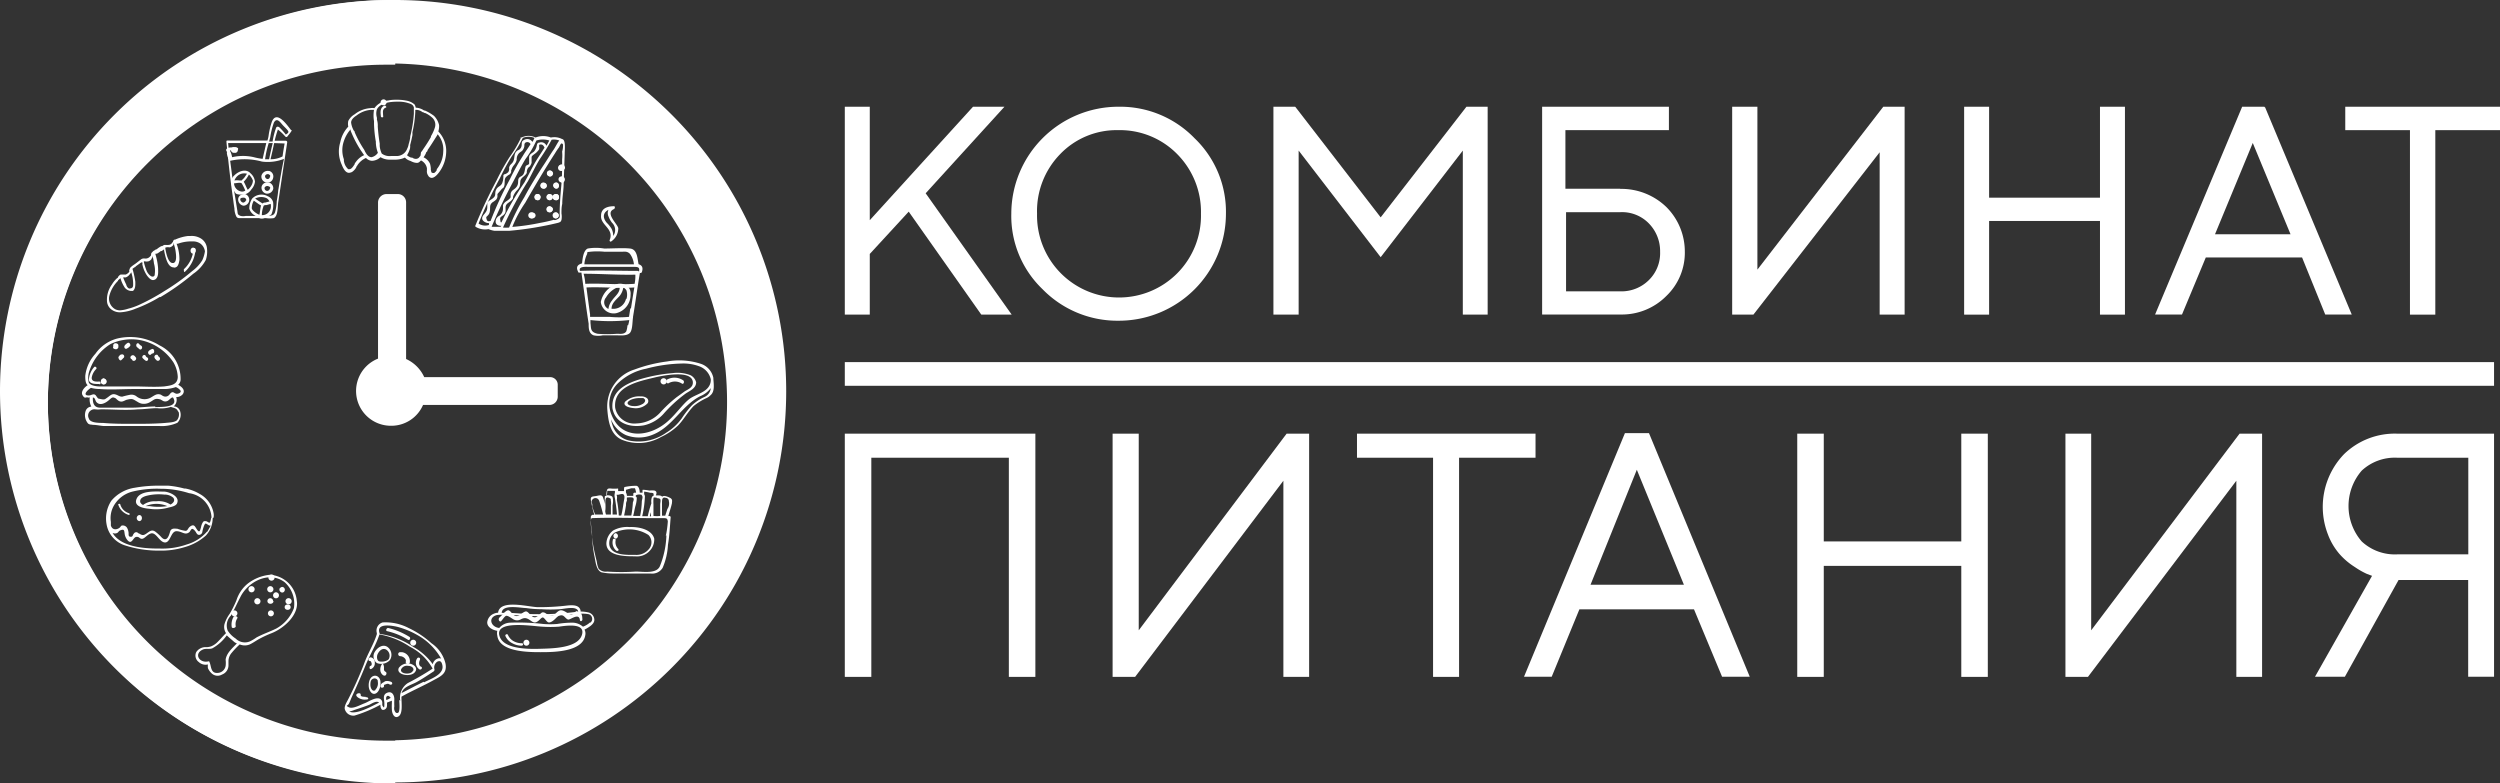 <svg xmlns="http://www.w3.org/2000/svg" viewBox="0 0 193.24 60.56"><rect x="0" y="0" width="193.24" height="60.56" fill="#333333" stroke="none"/><defs><style>.cls-1{fill:#fff;}</style></defs><g id="Слой_2" data-name="Слой 2"><g id="Слой_1-2" data-name="Слой 1"><g id="Слой_2-2" data-name="Слой 2"><g id="Слой_1-2-2" data-name="Слой 1-2"><path class="cls-1" d="M30.55,0V5h-.68a26.17,26.17,0,0,0,0,52.34h.68v3.22h-.13A30.28,30.28,0,1,1,30.4,0h.15Z"/><path class="cls-1" d="M30.55,0h-.31a30.24,30.24,0,0,0,0,60.48h.27A30.24,30.24,0,1,0,30.55,0Zm0,57.25h-.68a26.17,26.17,0,0,1,0-52.34h.68a26.16,26.16,0,0,1,0,52.31Z"/><path id="Fill-16" class="cls-1" d="M42.55,29.15H32.79a2.81,2.81,0,0,0-1.4-1.4V15.66a.64.64,0,0,0-.62-.66h-.9a.66.66,0,0,0-.65.65V27.72a2.69,2.69,0,0,0,1,5.19h0a2.67,2.67,0,0,0,2.48-1.61h9.76a.64.64,0,0,0,.65-.63v-.9a.59.59,0,0,0-.56-.62h-.06"/><path class="cls-1" d="M22.94,46.43a2.2,2.2,0,0,0-2.11-2,3.36,3.36,0,0,0-1.68.68,2.7,2.7,0,0,0-.87,1.28,8.06,8.06,0,0,1-.53,1.06,2.61,2.61,0,0,0-.4.8.88.88,0,0,0,.12.69c-.22.21-.4.43-.62.65a1.5,1.5,0,0,1-.53.37,1.19,1.19,0,0,1-.46.06.87.87,0,0,0-.69.38.62.62,0,0,0,.19.77.77.77,0,0,0,.71.19,1.31,1.31,0,0,0,0,.28,1.15,1.15,0,0,0,.25.37.67.67,0,0,0,.84.13.76.76,0,0,0,.5-.69v-.37a1,1,0,0,1,.25-.62,6.35,6.35,0,0,1,.62-.65,1,1,0,0,0,.78,0c.21-.1.43-.25.65-.38A8.33,8.33,0,0,1,21,48.94C21.94,48.57,23.13,47.52,22.94,46.43ZM17.44,51a1.85,1.85,0,0,1,0,.47.66.66,0,0,1-.5.53c-.68.13-.59-.49-.74-.8,0-.07-.06-.1-.13-.07-.68.13-1.11-.62-.37-.93.22-.09.5,0,.72-.09a3.43,3.43,0,0,0,1.11-1c.16.16.35.31.53.47h0a.64.64,0,0,0,.25.15C18,50.07,17.5,50.47,17.44,51Zm5.28-4a3,3,0,0,1-1.36,1.58c-.5.25-1,.41-1.53.69a3.4,3.4,0,0,1-.52.31,1,1,0,0,1-1.09-.22,2,2,0,0,1-.62-.62,1.08,1.08,0,0,1,.24-1.15c.28-.47.47-.93.72-1.4C19.12,45,20.77,44.08,22,45A2.23,2.23,0,0,1,22.72,47Z"/><path id="Fill-18" class="cls-1" d="M19.49,45.31a.24.24,0,1,0,.19.19.25.25,0,0,0-.19-.19"/><path id="Fill-19" class="cls-1" d="M19.94,46.24a.24.24,0,1,0,.19.19.25.25,0,0,0-.19-.19"/><path id="Fill-20" class="cls-1" d="M21.11,46.46a.22.22,0,1,0-.44,0h0c0,.28.47.28.47,0h0"/><path id="Fill-21" class="cls-1" d="M20.94,45.31a.24.24,0,1,0,.19.19.25.25,0,0,0-.19-.19"/><path id="Fill-22" class="cls-1" d="M20.94,44.88a.24.24,0,1,0-.19-.19.25.25,0,0,0,.19.19"/><path id="Fill-23" class="cls-1" d="M21.48,45.84c-.22-.19-.5.12-.31.34h0a.24.24,0,0,0,.33,0,.25.25,0,0,0,0-.33h0"/><path id="Fill-24" class="cls-1" d="M21.67,45.41h0c-.22.21.09.52.28.34h0c.21-.22-.1-.53-.28-.31"/><path id="Fill-25" class="cls-1" d="M22.26,46.71a.24.24,0,1,0-.19-.19.25.25,0,0,0,.19.19"/><path id="Fill-26" class="cls-1" d="M20.94,47.18a.23.23,0,0,0,0,.46h0a.23.23,0,1,0,0-.46h0"/><path id="Fill-27" class="cls-1" d="M22,46.93h0c0,.28.47.28.47,0h0c0-.28-.47-.28-.47,0"/><path id="Fill-28" class="cls-1" d="M18.06,47.67a1.19,1.19,0,0,0-.15.78c0,.16.34.09.31-.06a.82.82,0,0,1,.12-.59c.09-.13-.18-.25-.28-.13"/><path id="Fill-29" class="cls-1" d="M18.12,47.18a.23.23,0,1,0,0,.46h0a.23.23,0,1,0,0-.46h0"/><path class="cls-1" d="M29.94,50c-.37-.24-.8.07-1,.44a.65.65,0,0,0,.19.81.91.91,0,0,0,1-.22A.75.75,0,0,0,29.94,50ZM30,51a.92.92,0,0,1-.69.12c-.18-.06-.21-.37-.12-.56s.31-.49.62-.37a.55.55,0,0,1,.24.75L30,51Z"/><path class="cls-1" d="M29.41,52.74c0-.34-.25-.56-.5-.5s-.38.31-.41.65V53c0,.34.22.71.5.62S29.44,53.08,29.41,52.74Zm-.38.59c-.22.19-.4-.12-.4-.4s.06-.41.22-.47a.26.26,0,0,1,.35.15.19.19,0,0,1,0,.07A.71.71,0,0,1,29,53.33Z"/><path class="cls-1" d="M31.74,51.31a.86.86,0,0,0-.91.31h0c-.28.56,1,.78,1.28.28C32.26,51.68,32.11,51.43,31.74,51.31Zm.18.53c-.15.37-1.09.25-.9-.13a.49.49,0,0,1,.53-.24c.28,0,.47.18.39.37Z"/><path id="Fill-33" class="cls-1" d="M30.94,50.72c.19,0,.47.19.43.4a.16.16,0,1,0,.31.07.71.71,0,0,0-.61-.78h-.13a.15.15,0,0,0-.16.15.16.16,0,0,0,.16.16"/><path id="Fill-34" class="cls-1" d="M29.68,52.21c.13.09.28-.19.13-.28a.24.24,0,0,1-.13-.15v-.22c0-.06-.07-.37-.16-.22a.74.74,0,0,0-.12.5.52.52,0,0,0,.24.37"/><path id="Fill-35" class="cls-1" d="M32.42,51.74c.15.07.28-.15.12-.21s-.18-.31-.09-.5-.12-.28-.22-.12a.62.62,0,0,0,.19.83"/><path id="Fill-36" class="cls-1" d="M28.26,53.86c-.16,0-.41,0-.38-.16s-.28-.15-.34,0,.37.44.78.37c.25,0,.15-.21-.06-.18"/><path id="Fill-37" class="cls-1" d="M28.57,51.09c.09,0,.12.06.15.16s0,.22-.09.22-.1.31.06.24a.48.48,0,0,0,.28-.49.38.38,0,0,0-.31-.41c-.19,0-.25.25-.09.28"/><path id="Fill-38" class="cls-1" d="M29.72,52.71c-.19.06-.31.18-.31.34s.27.12.27,0,0-.12.16-.16a.23.23,0,0,1,.25,0c.12.09.31,0,.19-.16a.73.73,0,0,0-.56-.06"/><path class="cls-1" d="M34.44,51.31a2.63,2.63,0,0,0-1.09-1.59,7.2,7.2,0,0,0-1.77-1.18,3.87,3.87,0,0,0-2-.43.66.66,0,0,0-.45.83.19.19,0,0,0,0,.07c-.25.81-.72,1.52-1,2.33A29.16,29.16,0,0,1,26.94,54c-.09.19-.37.59-.28.84h0a.68.68,0,0,0,.75.47,10.59,10.59,0,0,0,2-.84.49.49,0,0,0,.1.37c.1.09.37,0,.4-.25a1.31,1.31,0,0,0,0-.28h0l.38-.15v.19a4,4,0,0,0,0,.49c0,.28.18.75.52.53s.22-1,.22-1.52c.84-.47,1.71-.84,2.55-1.31C34.16,52.24,34.56,52,34.44,51.31Zm-3.73-2.86a6.48,6.48,0,0,1,1.52.62,4.79,4.79,0,0,1,1.87,1.84.34.34,0,0,0-.28,0,.58.58,0,0,0-.37.43A4.63,4.63,0,0,0,31.94,50a6.05,6.05,0,0,0-2.58-1C29,48.11,30.31,48.36,30.71,48.45ZM27,55a2.16,2.16,0,0,0,.41-.13c.37-.12.77-.25,1.15-.4.18-.09.56-.34.74-.16C28.88,54.51,27.54,55.29,27,55Zm2.86-.9a.41.41,0,0,1,0-.22c.1-.19.25-.06.34.06a1.35,1.35,0,0,1-.34.17Zm1,0c0,.12.09.93-.1,1s-.25-.15-.28-.22a.66.66,0,0,1,0-.28,5,5,0,0,1,0-.55c0-.32-.18-.66-.56-.5s-.21.53-.21.81,0,.46-.16.15v-.22a.35.35,0,0,0-.19-.28c-.34-.15-.9.25-1.18.35s-.9.46-1.21.31-.09-.1,0-.28.12-.28.19-.44c.37-.81.74-1.64,1.08-2.48s.81-1.59,1.09-2.43A6.11,6.11,0,0,1,31.7,50a4.14,4.14,0,0,1,1.74,1.68,20.44,20.44,0,0,1-1.92,1.12,1.35,1.35,0,0,0-.58,1.37Zm1.89-1.4c-.59.28-1.15.59-1.71.87h0c.13-.47.72-.62,1.09-.81s.93-.56,1.4-.87a.21.21,0,0,0,.06-.12.54.54,0,0,1,.22-.63c.22-.09.31,0,.37.22.22.76-.87,1.1-1.4,1.38Z"/><path id="Fill-40" class="cls-1" d="M29.94,48.79a5.15,5.15,0,0,1,1.59.66c.12.09.25-.13.12-.22A5.5,5.5,0,0,0,30,48.54c-.13,0-.22.22-.07.25"/><path id="Fill-41" class="cls-1" d="M31.94,49.91a.23.23,0,1,0,0-.46h0a.23.23,0,0,0,0,.46h0"/><path class="cls-1" d="M55.14,29.28v-.07a1.45,1.45,0,0,0-.94-1.08,5.38,5.38,0,0,0-2.64-.19,11.38,11.38,0,0,0-2.51.62,3,3,0,0,0-2.11,3.05h0c.07.93.22,2,1.15,2.39a3.44,3.44,0,0,0,3-.22,4.8,4.8,0,0,0,1.33-.9c.44-.46.72-1,1.19-1.49a4.51,4.51,0,0,1,1-.62,1,1,0,0,0,.31-.22C55.26,30.27,55.17,29.71,55.14,29.28Zm-7.37.34a4.36,4.36,0,0,1,2.17-1.12,11.47,11.47,0,0,1,2.73-.4,3.54,3.54,0,0,1,1.37.21,1.4,1.4,0,0,1,.9,1,.9.9,0,0,1-.09.46c-.28.59-1.12.72-1.59,1.09s-1,1.12-1.55,1.62c-1.34,1.27-3.64,1.64-4.45-.44h0A2.21,2.21,0,0,1,47.77,29.62Zm6.71,1.05a3.7,3.7,0,0,0-1,.66,7.47,7.47,0,0,0-.78,1,4.05,4.05,0,0,1-1.21,1.12,3.68,3.68,0,0,1-2.77.62,1.76,1.76,0,0,1-1.3-1,2.94,2.94,0,0,1-.19-.66,2.22,2.22,0,0,0,1.15,1.22,2.76,2.76,0,0,0,2,0c1.59-.59,2.27-2.24,3.73-3a1.92,1.92,0,0,0,.83-.63A.82.82,0,0,1,54.48,30.67Z"/><path class="cls-1" d="M53.37,29A2.79,2.79,0,0,0,52,28.84a12,12,0,0,0-1.8.28c-1.28.31-3,.81-2.86,2.45h0c.22,1.15,1.33,1.5,2.42,1.31A2.9,2.9,0,0,0,51.28,32,10.81,10.81,0,0,1,53,30.42c.31-.21.81-.4.81-.87A.86.86,0,0,0,53.37,29Zm-.43,1.24-.65.47A10.47,10.47,0,0,0,51,31.92a2.58,2.58,0,0,1-1.8.81,1.5,1.5,0,0,1-1.65-1.22c-.15-1.71,1.93-2.05,3.17-2.36.56-.12,2.68-.56,2.83.34C53.61,29.93,53.21,30.08,52.94,30.24Z"/><path class="cls-1" d="M50,30.77a.72.72,0,0,0-.47-.13h0a1.6,1.6,0,0,0-1.21.41c-.21.31.28.46.62.49a1.27,1.27,0,0,0,1.12-.37A.3.3,0,0,0,50,30.77Zm-.34.46a1.18,1.18,0,0,1-.66.16c-.43,0-.74-.25-.21-.5a1.74,1.74,0,0,1,.71-.12h.22C50,30.92,49.82,31.14,49.67,31.23Z"/><path id="Fill-45" class="cls-1" d="M51.25,29.71a.24.24,0,1,0-.19-.19.25.25,0,0,0,.19.19"/><path id="Fill-46" class="cls-1" d="M51.63,29.65a1,1,0,0,1,1.08,0c.13.09.22-.16.1-.25a1.2,1.2,0,0,0-1.25-.06c-.12.06-.06.34.07.28"/><path class="cls-1" d="M13.77,29.74a.53.53,0,0,0,.19-.4,2.88,2.88,0,0,0-1.62-2.64,4.32,4.32,0,0,0-3.29-.53,3,3,0,0,0-1.68,1.18,3,3,0,0,0-.78,1.71c0,.18,0,.59.19.71h0c-.25.16-.56.5-.4.78s.25.16.37.16a.21.21,0,0,0,.19,0,1.19,1.19,0,0,0,.12.72.49.49,0,0,0-.43.31,1,1,0,0,0,.18,1c.13.1.25.07.37.1.32,0,.63.09.91.09h4.25a2.93,2.93,0,0,0,1.37-.25.88.88,0,0,0,.22-.87.53.53,0,0,0-.5-.4.67.67,0,0,0,.19-.72h.09a.65.65,0,0,0,.41-.21C14.36,30.15,14.05,29.9,13.77,29.74ZM6.94,28.59a3.83,3.83,0,0,1,1.61-2,3.76,3.76,0,0,1,2.24-.31A4,4,0,0,1,13.4,28a2.44,2.44,0,0,1,.34,1.12c0,.65-.59.68-1.05.75-.78.06-1.56,0-2.34,0H8.21c-.37,0-1.09.06-1.34-.28A1.56,1.56,0,0,1,6.94,28.59Zm6.86,3.23a.71.71,0,0,1-.12.66c-.19.18-.65.18-.9.21-.84.07-1.68.07-2.49.07s-1.55,0-2.33-.07c-.31,0-1,0-1.09-.34a.48.48,0,0,1,.19-.65.45.45,0,0,1,.28-.06,1.85,1.85,0,0,0,.47,0c1,0,1.89.09,2.85,0,.5,0,1-.09,1.47-.09a2.48,2.48,0,0,0,1.08-.1c.19.09.44.06.56.37ZM12,31.42c-.59,0-1.18.09-1.77.09H7.74c-.46,0-.59-.34-.56-.78.16,0,.16.16.25.32.28.37.75.09,1-.13s.28-.25.53-.12A1,1,0,0,0,9.2,31c.22.1.35,0,.56-.09.5-.13.5-.06.87.15a1,1,0,0,0,.28.13.91.91,0,0,0,.72-.13c.28-.15.34-.31.78-.18l.21.12a.4.4,0,0,0,.44-.09c.12-.09.18-.19.31-.19.5.81-.93.72-1.37.75Zm1.62-1c-.13,0-.19-.13-.31-.1s-.16.13-.22.19a.39.39,0,0,1-.44.12,1.13,1.13,0,0,1-.21-.12c-.34-.13-.53.09-.84.25a1,1,0,0,1-1.06-.13.63.63,0,0,0-.46-.12,6.28,6.28,0,0,0-.63.15c-.25,0-.31-.12-.56-.18s-.4.12-.59.25-.21.18-.49.12-.19,0-.38-.25a.23.23,0,0,0-.18-.12c-.13,0-.25.09-.38.09-.56,0-.06-.46.16-.59a2.59,2.59,0,0,0,.68.09c.87.07,1.77,0,2.64,0h2.43a2.76,2.76,0,0,0,.81-.15.85.85,0,0,1,.37.28c.06.19-.25.26-.37.23Z"/><path id="Fill-48" class="cls-1" d="M7.68,29.71c.13,0,.13-.22,0-.22s-.62.07-.59-.31a1.24,1.24,0,0,1,.34-.65c.1-.09-.06-.25-.15-.16a1.62,1.62,0,0,0-.41,1c.07.34.56.31.81.31"/><path id="Fill-49" class="cls-1" d="M8,29.71a.24.24,0,0,0,0-.47.24.24,0,0,0,0,.47"/><path id="Fill-50" class="cls-1" d="M8,29.71a.21.21,0,0,1-.21-.21h0a.23.23,0,0,1,.46,0,.24.24,0,0,1-.25.22"/><path id="Fill-51" class="cls-1" d="M8.94,27a.21.21,0,0,0,.21-.16v-.15c0-.1-.12-.16-.21-.16a.18.18,0,0,0-.19.15h0v.15c-.06.06.06.16.19.16"/><path id="Fill-52" class="cls-1" d="M9.86,26.91a.44.44,0,0,0,.15-.12c.16-.09,0-.37-.15-.28a.74.74,0,0,0-.19.16c-.15.15,0,.4.19.24"/><path id="Fill-53" class="cls-1" d="M10.79,27c.16.09.28-.19.12-.28a.55.55,0,0,1-.18-.16c-.16-.12-.28.16-.13.28l.19.16"/><path id="Fill-54" class="cls-1" d="M11.69,27.38a.16.16,0,0,1,.13-.06c.18-.06.09-.41-.07-.34a.64.64,0,0,0-.25.15c-.15.16.07.41.19.25"/><path id="Fill-55" class="cls-1" d="M10.23,27.85c.16.15.4-.1.25-.25l-.09-.1c-.16-.15-.44.1-.25.25,0,0,.06,0,.09.1"/><path id="Fill-56" class="cls-1" d="M9.39,27.82a.73.73,0,0,0,.13-.13.16.16,0,0,0-.16-.28c-.09,0-.12.09-.19.16s.1.4.22.25"/><path id="Fill-57" class="cls-1" d="M11.26,27.88c.15.09.28-.16.12-.25a.2.2,0,0,1-.12-.13c-.1-.15-.31,0-.25.16a1.31,1.31,0,0,0,.25.22"/><path id="Fill-58" class="cls-1" d="M12.1,27.85a.16.16,0,1,0,.21-.25h0a.31.31,0,0,1-.12-.16.17.17,0,0,0-.22.25c0,.06.09.09.13.16"/><path class="cls-1" d="M45.94,47.92a.6.6,0,0,0-.5-.59,2.6,2.6,0,0,0-.56-.06v-.06c-.09-.47-.62-.44-1-.41a17.64,17.64,0,0,1-2.3.13c-.69,0-2.95-.65-3.08.43a.82.82,0,0,0-.31.07.8.8,0,0,0-.53.68c0,.37.41.59.78.65a.77.77,0,0,0,0,.37c.15,1.25,2.33,1.28,3.32,1.28s3.27,0,3.48-1.31a.64.64,0,0,0-.06-.43C45.47,48.51,45.94,48.26,45.94,47.92ZM40.66,47a8.11,8.11,0,0,0,1.21.09,10.29,10.29,0,0,0,1.36,0c.35,0,1.37-.31,1.47.19h0l-.81.09a21.24,21.24,0,0,1-2.52.1c-.68,0-1.37-.07-2-.1h-.59C38.82,46.68,40.25,47,40.66,47ZM45,49c-.25,1.12-2.33,1.12-3.3,1.15s-2.73,0-3.07-.93c-.5-1.34,2.57-.81,3.29-.78a9,9,0,0,0,1.27,0C43.76,48.36,45.19,48.14,45,49Zm.62-.9a1.68,1.68,0,0,1-.56.34h0a1.25,1.25,0,0,0-.78-.31,7,7,0,0,0-1.21.1,6.61,6.61,0,0,1-1.09,0,16.74,16.74,0,0,0-2.55-.1,1.14,1.14,0,0,0-.84.41h0c-.65-.07-.9-.81-.18-1a3.31,3.31,0,0,1,.77,0c.84,0,1.71.09,2.55.09s1.9-.09,2.86-.15a2.43,2.43,0,0,1,.93,0,.38.38,0,0,1,.23.49.37.37,0,0,1-.13.17Z"/><path id="Fill-60" class="cls-1" d="M44.6,47.24c-.15,0-.28.25-.43.28s-.44-.28-.72-.34-.43.21-.65.37-.34,0-.59-.12a.39.39,0,0,0-.25-.1c-.12,0-.25.19-.34.25-.28.22-.41.16-.65-.09s-.28-.28-.5-.16-.37.34-.62.28-.34-.37-.53-.43-.47.34-.68.52,0,.41.09.32.25-.35.37-.41.37.13.56.25a.58.58,0,0,0,.62,0c.25-.12.41-.13.75.12.18.13.31.19.5.07s.27-.28.4-.32.31.35.47.38.37-.13.52-.28.35-.34.53-.28.31.31.47.34.81-.53.9,0c0,.22.25.12.19-.09,0-.38-.19-.56-.41-.53"/><path id="Fill-61" class="cls-1" d="M40.34,49.72a1.32,1.32,0,0,1-.62-.15,1,1,0,0,1-.46-.5c-.07-.12-.25,0-.19.1a1.13,1.13,0,0,0,.53.55,1.48,1.48,0,0,0,.71.19c.16,0,.16-.22,0-.19"/><path id="Fill-62" class="cls-1" d="M40.69,49.45a.23.23,0,0,0,0,.46h0a.23.23,0,1,0,0-.46"/><path class="cls-1" d="M51.84,38.51c-.12-.07-.43-.22-.59-.16a.06.06,0,0,0-.06.06h0c-.06-.12-.25-.12-.4-.12h-.1c.07-.13.1-.31-.09-.37a1.34,1.34,0,0,0-.4,0,3.11,3.11,0,0,0-.44-.06h-.09a.81.81,0,0,0,0,.22h-.22c0-.16-.06-.53-.28-.53a4.28,4.28,0,0,0-.87.09s-.06,0-.06.1a.81.81,0,0,0,0,.22l-.3,0h-.16v-.19a.24.24,0,0,0-.12,0h-.32c-.12,0-.31-.06-.4.06a1.06,1.06,0,0,0-.06.5h-.06s-.07,0-.07.06a5.23,5.23,0,0,0,0,.56,3,3,0,0,0-.12-.43c-.06-.28-.22-.25-.5-.19s-.5,0-.46.31a7.4,7.4,0,0,0,.27,1.15h-.15c-.16.09-.12.19-.12.34a5.55,5.55,0,0,0,.09,1q0,.91.18,1.83c.09.37.12,1.12.56,1.28a4.58,4.58,0,0,0,.9.09h2.89a.94.94,0,0,0,.93-.44,5.14,5.14,0,0,0,.41-1.77c.12-.71.15-1.43.21-2.14a.09.09,0,0,0-.09-.09h-.09c.09-.35.21-.66.28-1C51.94,38.75,52,38.63,51.84,38.51Zm-1.08,0c.09,0,.21,0,.27.07s0,.31,0,.4h0v.9a2.26,2.26,0,0,1-.52,0V39a3.09,3.09,0,0,1,0-.43c0-.13,0-.13.25-.1Zm-.91-.12a.33.33,0,0,0-.06-.19h0V38a3.55,3.55,0,0,1,.47.09c.06,0,.22,0,.25.06s0,.13,0,.19h0c-.1,0-.13.09-.16.25a1.06,1.06,0,0,0,0,.31h0a8.73,8.73,0,0,0-.28,1h-.43a8.14,8.14,0,0,0,.21-1.55Zm.47,1.52h-.09a1.34,1.34,0,0,1,.09-.31Zm-.71-1.61c.12.09,0,.34,0,.46a7,7,0,0,1-.13,1.12h-.54c.07-.25.1-.46.16-.71a2.41,2.41,0,0,0,.12-.65.17.17,0,0,0-.09-.16c0-.16.38-.16.48-.1Zm-.81,1.55h-.56q.09-.41.15-.81a.61.61,0,0,1,.07-.34,1,1,0,0,1,0-.25h.06a1.93,1.93,0,0,1,.34,0c.19.06.12.22.06.38a8,8,0,0,1-.12,1Zm0-2.11h.28a1.89,1.89,0,0,1,.09.34h-.12a.21.21,0,0,0-.1.06v.19h-.49a.55.55,0,0,0-.07-.25h0a.81.81,0,0,1,0-.22Zm-1.18.56c0-.06.09-.06.18-.06.28-.07.44-.13.47.18h0a.06.06,0,0,0,0,.06c-.09.44-.13.91-.25,1.37h-.19a8.33,8.33,0,0,0-.15-1.21,1.2,1.2,0,0,0,0-.38Zm-.68-.3c0-.09,0-.06.13-.06h.46v.15a.72.72,0,0,0,0,.41c.07.43.13.87.16,1.27h-.34c0-.24,0-.47,0-.71a1.34,1.34,0,0,0,0-.63c-.06-.12-.28-.15-.44-.15Zm-.15,1.46a2.91,2.91,0,0,0,0-.59c0-.19,0-.5.25-.4s.15.09.18.24a1,1,0,0,1,0,.35c0,.24,0,.47,0,.71h-.38a1.27,1.27,0,0,1-.06-.28h0Zm-1-.4c0-.1-.06-.22-.06-.31A.31.31,0,0,1,46,38.5c.19,0,.28.09.34.28l.1.31c.06.21.12.43.18.68H46a5.3,5.3,0,0,1-.23-.67Zm5.72,2.3A6.9,6.9,0,0,1,51,43.78c-.27.59-1.3.4-1.86.4a16.3,16.3,0,0,1-2.21,0,.76.76,0,0,1-.65-.21,1.86,1.86,0,0,1-.15-.56c-.09-.35-.17-.7-.23-1s-.13-.81-.16-1.21c0-.16-.18-1,0-1.15,1.62-.06,3.2,0,4.82,0h.65c.31,0,.37,0,.41.25a8.06,8.06,0,0,1-.16,1.15Zm.09-2.06-.18.56h-.25v-1c0-.13,0-.31.09-.37s.19,0,.25,0a.25.25,0,0,1,.19.25.75.75,0,0,1-.11.6Z"/><path class="cls-1" d="M50.57,41.64c-.19-.74-1.24-.93-1.9-.9A2.26,2.26,0,0,0,47.4,41a1.32,1.32,0,0,0-.53,1c0,1,1.46,1,2.21,1a1.33,1.33,0,0,0,1.12-.4A1.29,1.29,0,0,0,50.57,41.64Zm-.37.75a1.25,1.25,0,0,1-1.09.5c-.65,0-1.8.06-2-.72a1,1,0,0,1,.4-1,2.72,2.72,0,0,1,2.61.18A.8.8,0,0,1,50.2,42.39Z"/><path id="Fill-65" class="cls-1" d="M47.59,41.74c0-.13-.22-.13-.22,0a.82.82,0,0,0,.25.81c.09.09.28,0,.15-.13a.77.77,0,0,1-.18-.68"/><path id="Fill-66" class="cls-1" d="M47.59,41.64a.22.22,0,0,0,.17-.26.23.23,0,0,0-.17-.17.22.22,0,0,0-.17.26.23.23,0,0,0,.17.17"/><path class="cls-1" d="M43.45,10.75h0a1.31,1.31,0,0,0-.87-.12,1.6,1.6,0,0,0-1.18,0,1.23,1.23,0,0,0-1.09,0h-.06c-.06,0,0,0,0,.06a8.66,8.66,0,0,1-.87,1.46,17.55,17.55,0,0,0-1,1.8,36.13,36.13,0,0,0-1.62,3.45.11.11,0,0,0,0,.13h0a1.41,1.41,0,0,0,1,.18h0a1.86,1.86,0,0,0,.46.13h.47c.23,0,.45,0,.68,0A25.22,25.22,0,0,0,42,17.47c.38-.07.78-.16,1.15-.25.16-.06.19-.06.25-.22a1.4,1.4,0,0,0,0-.5c0-.25,0-.49.06-.74,0-.44.07-.84.1-1.28l.09-2.61C43.64,11.66,43.76,10.79,43.45,10.75ZM37.76,17.4h0a.92.92,0,0,1-.77-.12,33,33,0,0,1,1.65-3.51,17.6,17.6,0,0,1,.93-1.71,9.44,9.44,0,0,0,.84-1.4,1.17,1.17,0,0,1,.9,0,1.3,1.3,0,0,1-.16.31.46.46,0,0,0-.59-.18.57.57,0,0,0-.18.12c-.1.16,0,.34-.13.53s-.22.15-.28.22c-.31.24-.12.62-.37.93-.13.15-.19.15-.25.37a.5.5,0,0,1-.06.34.6.6,0,0,1-.25.16.15.15,0,0,0-.13.09c0,.09,0,.34-.06.5-.09.37-.34.31-.49.59s0,.43-.19.62-.31.19-.44.34,0,.44-.12.69-.31.34-.34.56.28.4.53.4C37.8,17.34,37.8,17.4,37.76,17.4Zm-.15-.46c-.06-.22,0-.16.09-.28a.52.52,0,0,0,.16-.31c.06-.31-.06-.5.22-.72a1.46,1.46,0,0,0,.28-.21.47.47,0,0,0,.09-.22V15c.12-.15.25-.28.34-.4l.12-.09c.19-.25,0-.63.22-.84s.25-.13.34-.28,0-.19.07-.28c.09-.34.34-.41.4-.78a.66.66,0,0,1,.19-.5c.09-.09.25-.15.31-.28a.75.75,0,0,0,.09-.25c0-.12,0-.21.09-.28a.28.28,0,0,1,.39.12.08.08,0,0,1,0,0h0c-.19.31-.41.59-.59.9a17.55,17.55,0,0,0-1,1.8,27.94,27.94,0,0,0-1.5,3.24C37.73,17.12,37.67,17.12,37.61,16.94Zm1.09.59H38A39.39,39.39,0,0,1,39.69,14c.31-.59.59-1.15.93-1.71a7.56,7.56,0,0,0,.84-1.43h0a1.7,1.7,0,0,1,1,0l-.22.41a.43.43,0,0,0-.57-.24l-.05,0c-.1.06-.1.09-.13.22a1,1,0,0,1-.21.46c-.07.07-.19.13-.25.19a.34.34,0,0,0-.13.25v.47c0,.13-.18.12-.25.21s-.06.41-.18.62-.28.16-.38.35.07.46-.28.77c-.15.13-.28.16-.34.41v.25c0,.07-.15.21-.31.31a.7.7,0,0,0-.28.31v.31a.67.67,0,0,1-.31.53.51.51,0,0,0-.25.34c-.06.34.19.43.47.43A.09.09,0,0,0,38.7,17.53Zm.12-.34c-.15,0-.12,0-.15-.19s0-.19.15-.31a.58.58,0,0,0,.22-.22c.09-.18,0-.37.06-.56s.25-.25.41-.4a.9.9,0,0,0,.15-.19.24.24,0,0,1,0-.12,1.42,1.42,0,0,1,.34-.53c.22-.25.19-.34.22-.65s.37-.38.5-.66a.59.59,0,0,1,.06-.31c.06-.13.12-.12.19-.21a1.15,1.15,0,0,0,.12-.25v-.44c0-.13.28-.25.41-.4a1.24,1.24,0,0,0,.18-.22v-.19a.38.38,0,0,1,0-.15c.19-.06.31,0,.41.22-.19.31-.38.59-.56.87-.37.59-.65,1.21-1,1.83a23,23,0,0,0-1.77,3.08Zm.53.4a3.69,3.69,0,0,1-.47,0A28.83,28.83,0,0,1,40.81,14c.31-.56.56-1.12.9-1.68a15.85,15.85,0,0,0,.93-1.52,1.19,1.19,0,0,1,.59.06c-.15.18-.34.59-.46.74-.28.41-.53.84-.81,1.25-.5.77-1,1.58-1.43,2.39A15.65,15.65,0,0,0,39.35,17.59Zm4.1-5.87a2.91,2.91,0,0,1,0,.59c0,.65,0,1.33-.06,2s-.13,1.46-.13,2.2c0,.25.07.31-.18.44s-.25,0-.34.06c-.35.09-.66.16-1,.22a17.24,17.24,0,0,1-2.14.31,9.33,9.33,0,0,1,1-1.87c.37-.65.75-1.3,1.12-1.92s.78-1.28,1.18-1.9a4.63,4.63,0,0,1,.31-.46c.09-.16.16-.44.31-.22A1.7,1.7,0,0,1,43.45,11.72Z"/><path id="Fill-68" class="cls-1" d="M41.12,16.41a.24.24,0,1,0,.19.19.25.25,0,0,0-.19-.19"/><path id="Fill-69" class="cls-1" d="M41.12,16.88a.22.22,0,0,1-.22-.22h0A.18.18,0,0,1,41,16.5a.25.25,0,0,1,.34,0,.25.25,0,0,1,.06.16.24.24,0,0,1-.25.22"/><path id="Fill-70" class="cls-1" d="M41.59,15a.24.24,0,1,0,.19.19.25.25,0,0,0-.19-.19"/><path id="Fill-71" class="cls-1" d="M41.59,15.48a.6.6,0,0,1-.19-.06.25.25,0,0,1-.06-.16.21.21,0,0,1,.17-.26.22.22,0,0,1,.26.17.14.14,0,0,1,0,.09.25.25,0,0,1-.06.16.21.21,0,0,1-.12.06"/><path id="Fill-72" class="cls-1" d="M42.52,15.94a.24.24,0,1,0,.19.19.25.25,0,0,0-.19-.19"/><path id="Fill-73" class="cls-1" d="M42.52,16.41a.6.6,0,0,1-.19-.06.25.25,0,0,1-.06-.16.22.22,0,0,1,.22-.22h0a.62.62,0,0,1,.19.07.2.2,0,0,1,.06.15.26.26,0,0,1-.25.22"/><path id="Fill-74" class="cls-1" d="M43,15a.24.24,0,0,0-.1.47H43c.28,0,.28-.47,0-.47"/><path id="Fill-75" class="cls-1" d="M43,15.48a.23.23,0,0,1-.19-.1.2.2,0,0,1-.06-.15c0-.16.09-.22.25-.22a.2.2,0,0,1,.15.06.25.25,0,0,1,.06.16.22.22,0,0,1-.19.25h0"/><path id="Fill-76" class="cls-1" d="M42.52,15a.24.24,0,1,0,.19.19.25.25,0,0,0-.19-.19"/><path id="Fill-77" class="cls-1" d="M42.52,15.48a.3.3,0,0,1-.19-.1.2.2,0,0,1-.06-.15.22.22,0,0,1,.22-.22h0a.6.6,0,0,1,.19.06.44.44,0,0,1,.06.16.28.28,0,0,1-.25.25"/><path id="Fill-78" class="cls-1" d="M42.05,14.11a.24.24,0,1,0,.19.19.25.25,0,0,0-.19-.19"/><path id="Fill-79" class="cls-1" d="M42.05,14.58a.36.36,0,0,1-.18-.07.21.21,0,0,1-.07-.15.22.22,0,0,1,.22-.22h0a.33.33,0,0,1,.19.06.25.25,0,0,1,.06.16.22.22,0,0,1-.22.22h0"/><path id="Fill-80" class="cls-1" d="M43,14.58c.28,0,.28-.47,0-.47a.24.24,0,0,0,0,.47"/><path id="Fill-81" class="cls-1" d="M43,14.58a.23.23,0,0,1-.19-.1.22.22,0,0,1,.14-.37h0a.23.23,0,0,1,.16.06.25.25,0,0,1,.06.16.19.19,0,0,1-.12.24H43"/><path id="Fill-82" class="cls-1" d="M42.52,13.18a.23.23,0,1,0,.23.23.23.23,0,0,0-.23-.23"/><path id="Fill-83" class="cls-1" d="M42.52,13.64a.34.34,0,0,1-.19-.09.22.22,0,0,1,.14-.37h0a.2.2,0,0,1,.15.06.16.16,0,0,1,.07.16.18.18,0,0,1-.13.23h-.06"/><path id="Fill-84" class="cls-1" d="M43.42,12.74a.24.24,0,1,0,.19.19.25.25,0,0,0-.19-.19"/><path id="Fill-85" class="cls-1" d="M43.42,13.18a.15.15,0,0,1-.15-.1.21.21,0,0,1-.07-.15.22.22,0,0,1,.22-.22h0a.6.6,0,0,1,.19.06c0,.07.06.1.06.16a.23.23,0,0,1-.21.25h0"/><path id="Fill-86" class="cls-1" d="M43.45,13.64a.24.24,0,0,0,0,.47c.28,0,.28-.47,0-.47"/><path id="Fill-87" class="cls-1" d="M43.42,14.11a.34.34,0,0,1-.19-.09.25.25,0,0,1-.06-.16.22.22,0,0,1,.44,0h0a.25.25,0,0,1-.06.16c0,.06,0,.09-.13.09"/><path id="Fill-88" class="cls-1" d="M43,16.41a.24.24,0,1,0,.19.19.25.25,0,0,0-.19-.19"/><path id="Fill-89" class="cls-1" d="M43,16.88a.32.32,0,0,1-.19-.07.2.2,0,0,1-.06-.15.22.22,0,0,1,.22-.22h0a.21.21,0,0,1,.21.21h0a.2.2,0,0,1-.06.15.21.21,0,0,1-.15.07"/><path class="cls-1" d="M16,19.21h0a1,1,0,0,0-.53-.81,1.36,1.36,0,0,0-.74-.16h-.19a3.46,3.46,0,0,0-1,.28c-.13,0-.13.07-.16.13s0,.06-.06.09a.34.34,0,0,1-.34.19.29.29,0,0,1-.13,0h-.12c-.07,0-.13.06-.19.09s0,0-.06,0a1.85,1.85,0,0,0-.37.25h0s-.09,0-.12.06a.5.5,0,0,0-.22.16.21.21,0,0,0-.09.18s0,.1-.06.13a.46.46,0,0,1-.44.18h-.06a.34.34,0,0,0-.22.07l-.4.31-.13.09a1.93,1.93,0,0,0-.28.22c-.06.06-.06.12-.09.18S10,21,10,21a.67.67,0,0,1-.28.22H9.33a.47.47,0,0,0-.22.22.06.06,0,0,1-.06.06,2.09,2.09,0,0,0-.4.49,2,2,0,0,0-.38,1.31.87.87,0,0,0,.38.65,1.08,1.08,0,0,0,.65.19,3.64,3.64,0,0,0,1.18-.28,10.63,10.63,0,0,0,1.86-.9h.07a18.71,18.71,0,0,0,2.53-1.8l.1-.07a3,3,0,0,0,.87-1A2.06,2.06,0,0,0,16,19.21Zm-3.1-.1h.13a.24.24,0,0,0,.12,0,.45.45,0,0,0,.25-.18.17.17,0,0,0,0-.1v-.06a3,3,0,0,1,.19.78c.06.46,0,.74-.19.78h-.06c-.34,0-.5-.75-.56-1.12v-.07ZM11.19,20.2a.66.66,0,0,0,.28,0,.47.47,0,0,0,.25-.19c0-.06.06-.09.06-.15v-.09a2.94,2.94,0,0,1,.12.59h0a2,2,0,0,1,.06.84.16.16,0,0,1-.18.18c-.16,0-.38-.28-.44-.43a5.05,5.05,0,0,1-.22-.69V20.2ZM9.55,21.44h.18a.69.69,0,0,0,.31-.25.4.4,0,0,0,.1-.15,2.82,2.82,0,0,1,.15,1c0,.16-.09.25-.21.25a.15.15,0,0,1-.13,0A.44.44,0,0,1,9.76,22a5.38,5.38,0,0,1-.24-.55Zm6.09-1.33a3,3,0,0,1-.78.84L14.8,21a16.07,16.07,0,0,1-2.08,1.49,16,16,0,0,1-1.81,1,5,5,0,0,1-1,.37,2.56,2.56,0,0,1-.67.13,1.09,1.09,0,0,1-.3-.07.94.94,0,0,1-.47-1.12,2.49,2.49,0,0,1,.65-1.09.11.11,0,0,1,.06-.09l.13-.12a2.61,2.61,0,0,0,.34.74.69.69,0,0,0,.47.25h.15c.22-.16.19-.53.19-.71a6.86,6.86,0,0,0-.22-1l.16-.12a.1.1,0,0,0,.09-.07l.43-.31H11a.15.15,0,0,1,0,.13,2.29,2.29,0,0,0,.37.9c.16.21.31.34.47.34A.55.55,0,0,0,12,21.6c.28-.19.22-.62.22-.87A4.78,4.78,0,0,0,12,19.61H12a.09.09,0,0,0,.07,0h.06a2.11,2.11,0,0,0,.31-.21.06.06,0,0,0,.06,0l.19-.13a.29.29,0,0,0,0,.13c.09.43.25,1.27.74,1.27a.15.15,0,0,0,.13,0c.25-.06.28-.44.31-.56a3.47,3.47,0,0,0-.22-1.27h.1a3,3,0,0,1,.93-.18h.22a1,1,0,0,1,.56.15.88.88,0,0,1,.38.62A2.62,2.62,0,0,1,15.64,20.11Z"/><path id="Fill-91" class="cls-1" d="M14.3,21a2.54,2.54,0,0,0,.81-1.71c0-.16-.16-.16-.16,0a2.28,2.28,0,0,1-.74,1.52c0,.1,0,.28.09.19"/><path id="Fill-92" class="cls-1" d="M14.94,19.61a.24.24,0,0,0,0-.47c-.28,0-.28.47,0,.47"/><path class="cls-1" d="M33.88,10.16a1.35,1.35,0,0,0,.06-.49,1.48,1.48,0,0,0-.4-.72,3.57,3.57,0,0,0-.68-.4.25.25,0,0,1-.16-.06,1.25,1.25,0,0,0-.47-.16h-.09a1.06,1.06,0,0,0-.09-.25,1.29,1.29,0,0,0-.53-.28,3.72,3.72,0,0,0-.81-.09c-.24,0-.47,0-.71.06a1.45,1.45,0,0,0-1.06.59.81.81,0,0,0-.31,0,2.16,2.16,0,0,0-1.21.47,1.25,1.25,0,0,0-.5.52,1.09,1.09,0,0,0,0,.44A2.47,2.47,0,0,0,26.3,11a2.44,2.44,0,0,0,.12,1.74c.16.41.34.62.56.62a.79.79,0,0,0,.22-.06,1,1,0,0,0,.34-.37c0-.06.06-.09.09-.16a1.5,1.5,0,0,1,.66-.56h0a.67.67,0,0,0,.46.22,1,1,0,0,0,.66-.28,1.4,1.4,0,0,0,.8.19h.25a1.85,1.85,0,0,0,.84-.16.85.85,0,0,0,.4.25l.13.06a1,1,0,0,0,.37.1.3.3,0,0,0,.25-.1l.09-.09A.85.85,0,0,1,33,13v.19a.54.54,0,0,0,.09.37.32.32,0,0,0,.28.19c.16,0,.38-.16.62-.5a2.77,2.77,0,0,0,.5-1.65A2.17,2.17,0,0,0,33.88,10.16Zm-6.4,2.4a.14.14,0,0,0-.06.12c-.1.16-.25.4-.41.4s-.09,0-.15-.06a1,1,0,0,1-.28-.62v-.09a2.1,2.1,0,0,1,0-1.4A2.59,2.59,0,0,1,27.1,10v.09a8.43,8.43,0,0,0,.8,1.55c.1.13.16.25.25.35A1.54,1.54,0,0,0,27.48,12.56Zm1.24-.41h0c-.25,0-.4-.25-.5-.43s0-.06-.06-.13l-.06-.09a8.6,8.6,0,0,1-.68-1.27s0-.1-.07-.13a1.69,1.69,0,0,1-.21-.62c0-.22.18-.4.43-.56a2.06,2.06,0,0,1,1.12-.43h.22a2.54,2.54,0,0,0,0,.87v.25A9.68,9.68,0,0,0,29.06,11a.09.09,0,0,0,0,.1v.06a2.45,2.45,0,0,0,.15.65A.8.8,0,0,1,28.72,12.15Zm2-.09h-.5a1,1,0,0,1-.71-.19,1.67,1.67,0,0,1-.16-.59V11.1c-.07-.43-.12-.87-.15-1.31a1.57,1.57,0,0,0-.07-.56.38.38,0,0,0,0-.15,1.09,1.09,0,0,1,0-.62c.19-.38.72-.6,1.56-.6h.09a2.38,2.38,0,0,1,.84.13c.19.06.31.12.37.31v.5a10.18,10.18,0,0,1-.28,1.74v.06a2.75,2.75,0,0,1-.12.53,1.23,1.23,0,0,1-.12.37.86.86,0,0,1-.79.56ZM32.51,12c0,.06-.09.12-.12.18a.35.35,0,0,1-.25.1.48.48,0,0,1-.28-.1h-.09a1,1,0,0,1-.31-.18,1.86,1.86,0,0,0,.24-.56v-.07a.38.38,0,0,0,0-.15h0c.06-.22.12-.47.18-.78v-.22a8.47,8.47,0,0,0,.22-1.58V8.49h.1a.85.85,0,0,1,.46.18.17.17,0,0,1,.13.06h.06a2,2,0,0,1,.53.34.73.73,0,0,1,.24.77,3,3,0,0,1-.31.69v.06c-.18.32-.38.63-.59.93a1.44,1.44,0,0,1-.18.25Zm1.25,1.08v.07a.72.72,0,0,1-.18.21.22.22,0,0,1-.16,0h0c-.09,0-.09-.13-.12-.25V13a1.86,1.86,0,0,0-.06-.34,1,1,0,0,0-.5-.5,1.92,1.92,0,0,0,.18-.31.17.17,0,0,1,.07-.12.16.16,0,0,0,.06-.13c.22-.31.43-.65.65-1h0a1.59,1.59,0,0,0,.13-.22,1.81,1.81,0,0,1,.43,1.34A2.25,2.25,0,0,1,33.76,13.08Z"/><path id="Fill-94" class="cls-1" d="M29.62,9c0-.21-.12-.56.19-.68.12,0,0-.19-.09-.16-.38.16-.31.56-.28.84,0,.1.21.1.18,0"/><path id="Fill-95" class="cls-1" d="M29.65,7.68h0a.23.23,0,1,0,0,.46h0a.23.23,0,1,0,0-.46h0"/><path class="cls-1" d="M12.69,38c-.53,0-1.81-.13-2.12.53s.65.77,1,.8A3.46,3.46,0,0,0,13,39.24c.24-.06.65-.12.71-.4C13.87,38.32,13,38,12.69,38Zm-1.12,1.12h-.31a2.11,2.11,0,0,1,1.67,0,4.14,4.14,0,0,1-1.36,0ZM13.18,39a1.7,1.7,0,0,0-1.12-.25,1.48,1.48,0,0,0-1,.28.45.45,0,0,1-.22-.21c-.06-.32.28-.44.5-.5a3.89,3.89,0,0,1,1.36-.09,1,1,0,0,1,.69.24C13.56,38.69,13.4,38.88,13.18,39Z"/><path class="cls-1" d="M16.51,40a1,1,0,0,0,0-.34,2.12,2.12,0,0,0-1.09-1.49,3.36,3.36,0,0,0-1.09-.41h-.09A7.15,7.15,0,0,0,13,37.54h-.75a10.2,10.2,0,0,0-1.83.16,2.94,2.94,0,0,0-1.81,1,2.49,2.49,0,0,0-.37,1.84,2.07,2.07,0,0,0,1.4,1.61,8.38,8.38,0,0,0,2.49.41h.18a6.16,6.16,0,0,0,2-.28,4.12,4.12,0,0,0,1.6-.88,2,2,0,0,0,.53-1.34h0ZM16,41.09a3.27,3.27,0,0,1-1.58,1,5.71,5.71,0,0,1-2.09.31h-.15c-1.24,0-2.89-.19-3.48-1.21a.4.4,0,0,0,.37,0c.09-.06.12-.16.22-.19.34-.15.31.06.34.22a1,1,0,0,0,.22.53c.34.4.43-.22.68-.25s.25.15.44.15.4-.31.65-.4c.43-.19.68.65,1.12.68s.46-.87.9-.87.65.35,1,.07c.07-.07.13-.25.22-.25s.22.15.28.25.13.24.28.21a.27.27,0,0,0,.22-.21c0-.09.15-.66.25-.66s.25.19.4.16c-.13.21-.2.37-.29.49ZM16.32,40h0c0,.09-.06.37-.12.4s-.19-.12-.31-.12-.13,0-.19.06a1,1,0,0,0-.16.41c-.06.18-.09.46-.27.24s-.22-.49-.5-.34-.22.38-.44.38a3.1,3.1,0,0,1-.62-.16c-.16,0-.47-.09-.56.22s-.25.84-.65.46a3.64,3.64,0,0,0-.5-.46c-.28-.19-.46,0-.68.15s-.31.16-.56,0c-.06,0-.09-.06-.16-.09a.21.21,0,0,0-.25.09c-.12.13-.06.25-.24.25s-.17-.12-.17-.28a.94.94,0,0,0-.13-.43.39.39,0,0,0-.37-.16c-.09,0-.12.12-.22.19-.28.18-.56.12-.65-.19h0v-.28a1.93,1.93,0,0,1,.19-1.18A2.31,2.31,0,0,1,10.23,38a8,8,0,0,1,2.18-.22h.09a7.17,7.17,0,0,1,2.11.34A2,2,0,0,1,16.35,40s0,0,0,.06Z"/><path id="Fill-98" class="cls-1" d="M9.94,39.81c.1,0,.13-.12,0-.15A1,1,0,0,1,9.3,39c0-.09-.19-.06-.16,0a1.2,1.2,0,0,0,.84.81"/><path id="Fill-99" class="cls-1" d="M10.76,40.28c.28,0,.28-.47,0-.47a.24.24,0,0,0,0,.47"/><path class="cls-1" d="M19.37,13.4c-.34-.38-.9-.19-1.25.15a.69.69,0,0,0-.24.59,1.68,1.68,0,0,0,.34.81c.15.12.49.09.65.09a.9.9,0,0,0,.56-.4,1.09,1.09,0,0,0,.28-.59A1,1,0,0,0,19.37,13.4Zm-1.09.28a.78.78,0,0,1,.81-.25l-.19.28c-.06.09-.15.15-.22.24H18.5a1.21,1.21,0,0,0-.38,0A.92.92,0,0,1,18.28,13.68Zm.31,1.11a.67.67,0,0,1-.5-.62c.16,0,.47-.09.59,0a4.18,4.18,0,0,1,.28.56A.41.41,0,0,1,18.59,14.79Zm.81-.4a1.12,1.12,0,0,1-.25.28h0c-.12-.19-.19-.44-.31-.62l.19-.22a2.39,2.39,0,0,0,.21-.34h0a1.25,1.25,0,0,1,.31.47A.86.86,0,0,1,19.4,14.39Z"/><path class="cls-1" d="M21.11,15.63a.67.67,0,0,0-.41-.46,1,1,0,0,0-1.21.18,1.42,1.42,0,0,0-.22.78.89.89,0,0,0,.44.53c.22.15.4.28.65.22a1.81,1.81,0,0,0,.62-.31A1.89,1.89,0,0,0,21.11,15.63Zm-.5-.31a.59.59,0,0,1,.22.25l-.34.09a.21.21,0,0,0-.19.07L20,15.54l-.28-.19A1,1,0,0,1,20.61,15.32Zm-.56,1.28h0a1.19,1.19,0,0,1-.25-.13c-.09-.06-.31-.22-.34-.37a1.21,1.21,0,0,1,.16-.59h0l.31.22a1.28,1.28,0,0,0,.25.15C20.11,16.1,20.11,16.35,20.05,16.6Zm.65-.13a.65.65,0,0,1-.46.16q0-.33.12-.66c0-.12.16-.12.25-.12l.31-.09A.71.71,0,0,1,20.7,16.47Z"/><path class="cls-1" d="M20.8,13.21h-.07a.5.5,0,0,0-.52.37.46.46,0,0,0,.4.53.44.44,0,0,0,.5-.35v0A.44.44,0,0,0,20.8,13.21Zm.06.47a.18.18,0,0,1-.18.16h0a.22.22,0,0,1-.19-.25h0a.23.23,0,0,1,.28-.12C20.83,13.52,20.94,13.55,20.86,13.68Z"/><path class="cls-1" d="M20.8,14.11h-.07a.43.43,0,0,0-.51.33.06.06,0,0,0,0,0,.46.46,0,0,0,.4.53.49.49,0,0,0,.5-.37A.46.46,0,0,0,20.8,14.11Zm.06.47a.23.23,0,0,1-.22.18.22.22,0,0,1-.19-.25.23.23,0,0,1,.28-.12C20.83,14.42,20.94,14.48,20.86,14.58Z"/><path class="cls-1" d="M18.94,15h0c-.25,0-.5.1-.53.38a.49.49,0,0,0,.41.52.46.46,0,0,0,.12-.9Zm.07.47c0,.09-.13.19-.22.19a.28.28,0,0,1-.22-.25c0-.13.19-.13.28-.13a.19.19,0,0,1,.18.23Z"/><path class="cls-1" d="M22.07,10.57a.11.11,0,0,0,.13,0c.09-.13.21-.25.31-.41s0-.09,0-.09c-.28-.34-1.12-1.62-1.5-.65a5.82,5.82,0,0,0-.24,1,1.89,1.89,0,0,1-.1.44H17.56s-.06,0-.06.09c.13,1.37.28,2.74.47,4.1.06.38.09.72.15,1.06a1.45,1.45,0,0,0,.16.65c.09.13.25.1.37.1h1.9a2.15,2.15,0,0,0,.62,0c.34-.19.28-.91.34-1.25L22.2,11a.11.11,0,0,0-.1-.12h-.87a8.65,8.65,0,0,1,.25-.87A4.37,4.37,0,0,1,22.07,10.57Zm-1.3.49h.31c-.1.41-.19.81-.28,1.25h-.31A7.77,7.77,0,0,1,20.77,11.06Zm-3.14,0h2.95l-.28,1.22a5.1,5.1,0,0,1-.68-.13,3.71,3.71,0,0,0-1.9.06c0-.4-.06-.77-.09-1.21Zm3.88,3.61a8.66,8.66,0,0,1-.12.87,3.66,3.66,0,0,1-.13.87c-.12.31-.37.25-.65.28H19a.9.9,0,0,1-.4,0c-.25-.1-.22-.16-.25-.38-.09-.55-.18-1.15-.28-1.7-.09-.72-.18-1.47-.28-2.18a5.12,5.12,0,0,1,2.46.06,3.4,3.4,0,0,0,1.7-.21c-.18.8-.3,1.58-.43,2.36ZM22,11.09c-.06.35-.12.69-.16,1a2,2,0,0,1-.93.22c.1-.41.19-.81.28-1.25Zm-.65-1.24a5.81,5.81,0,0,0-.28,1.09H20.8l.09-.34a6.12,6.12,0,0,1,.28-1.12c.22-.41.47-.06.65.15s.47.44.47.56-.16.16-.19.22h0a5,5,0,0,0-.53-.59s-.15-.06-.18,0Z"/><path id="Fill-106" class="cls-1" d="M17.53,11.81a2.59,2.59,0,0,0,.1.4c0,.15.34.1.31-.06a1.64,1.64,0,0,0-.13-.43s-.06-.06,0-.1h.06a1.21,1.21,0,0,1,.38,0c.21,0,.21-.22,0-.22s-.69-.06-.75.15c-.06,0,0,.13.06.22"/><path id="Fill-107" class="cls-1" d="M18.12,11.81a.21.21,0,0,0,.26-.17.22.22,0,0,0-.17-.26.14.14,0,0,0-.09,0,.21.21,0,0,0-.26.17.22.22,0,0,0,.17.26h.09"/><path class="cls-1" d="M47.46,16.16c.09-.06.09-.22,0-.22-.5,0-1,.16-1,.72-.07.74,1,1,.68,1.86a.11.11,0,0,0,0,.13.08.08,0,0,0,.12,0,1.21,1.21,0,0,0,.53-1C47.77,17.34,46.72,16.47,47.46,16.16Zm-.06,2.08a1.21,1.21,0,0,0-.13-.56,2.33,2.33,0,0,0-.37-.46c-.37-.44-.25-.81.13-1a.62.62,0,0,0,0,.5,1.89,1.89,0,0,0,.28.5A.78.78,0,0,1,47.4,18.24Z"/><path class="cls-1" d="M49.36,20.42c-.1-.47-.1-1.15-.66-1.21s-1.33,0-2,0a3.87,3.87,0,0,0-1.27,0c-.34.15-.4.77-.44,1.15-.34.09-.52.28-.27.71h.22c.19,1.31.35,2.61.56,3.95,0,.34,0,.75.38.9a1.7,1.7,0,0,0,.71,0h1.06c.28,0,.74.06,1-.15s.22-.9.28-1.22v-.06c.19-1.12.34-2.27.53-3.39h.06a.11.11,0,0,0,.09-.06h0C49.73,20.7,49.64,20.51,49.36,20.42Zm-4-.84c.09-.12,0-.09.25-.12a5.24,5.24,0,0,1,1.12,0H48c.28,0,.47-.06.69.16a1.62,1.62,0,0,1,.31.81H45.17a2.08,2.08,0,0,1,.24-.85Zm3.14,5.56a1.86,1.86,0,0,1-.09.47c-.16.25-.47.19-.72.19a9.27,9.27,0,0,1-1.49,0c-.59-.13-.5-.41-.56-.84v-.22a13.68,13.68,0,0,0,3,0,2.59,2.59,0,0,1-.09.4Zm.22-1.3-.1.65a7.72,7.72,0,0,1-1.52,0H45.61V24.3c-.1-.71-.19-1.39-.28-2.08,1.24-.06,2.48.09,3.7,0-.09.53-.17,1.06-.26,1.62Zm.28-1.9c-1.25.09-2.52-.06-3.76,0a3.53,3.53,0,0,0-.13-.78c1.34,0,2.67.1,4,.07a2.8,2.8,0,0,1-.06.71Zm.34-1c-1.49,0-3-.06-4.51,0-.15-.38.53-.31.69-.31h3.55c.32,0,.38.1.32.37Z"/><path class="cls-1" d="M48.49,22.1a1,1,0,0,0-.84-.13,1.83,1.83,0,0,0-1.21,1.37,1,1,0,0,0,1.18.87,1.45,1.45,0,0,0,1.12-1.43A.79.79,0,0,0,48.49,22.1Zm-1.65.9a1.83,1.83,0,0,1,.87-.78.31.31,0,0,1,.19,0c0,.44-.35.65-.59,1a1.26,1.26,0,0,0-.28.66.56.56,0,0,1-.28-.74A.42.42,0,0,1,46.84,23Zm1.55.09a1,1,0,0,1-.93.78h-.19c0-.44.35-.69.63-1a1.4,1.4,0,0,0,.28-.65.64.64,0,0,1,.24.22,1.13,1.13,0,0,1,0,.68Z"/><polygon id="Fill-15" class="cls-1" points="65.3 29.82 192.78 29.82 192.78 27.99 65.3 27.99 65.3 29.82"/><polyline id="Fill-111" class="cls-1" points="77.64 8.25 75.21 8.25 67.23 17.02 67.23 8.25 65.3 8.25 65.3 24.32 67.23 24.32 67.23 19.63 70.24 16.36 75.83 24.29 75.86 24.32 78.2 24.32 71.55 14.94 77.64 8.25"/><path id="Fill-112" class="cls-1" d="M92.83,16.52A6.32,6.32,0,0,1,91,21.12a6.34,6.34,0,0,1-10.84-4.6,6.31,6.31,0,0,1,1.78-4.6h0a6.05,6.05,0,0,1,4.5-1.86A6.2,6.2,0,0,1,91,11.92,6.34,6.34,0,0,1,92.83,16.52ZM86.46,8.25a8.28,8.28,0,0,0-8.29,8.27h0a7.84,7.84,0,0,0,2.42,5.84,8.08,8.08,0,0,0,5.87,2.43,8.28,8.28,0,0,0,8.3-8.26h0a7.87,7.87,0,0,0-2.42-5.84A8,8,0,0,0,86.46,8.25Z"/><polyline id="Fill-113" class="cls-1" points="106.72 16.8 100.14 8.28 100.11 8.25 98.43 8.25 98.43 24.32 100.38 24.32 100.38 11.64 106.72 19.88 113.07 11.64 113.07 24.32 114.99 24.32 114.99 8.25 113.35 8.25 106.72 16.8"/><path id="Fill-114" class="cls-1" d="M128.32,19.47a2.91,2.91,0,0,1-.87,2.18,3,3,0,0,1-2.2.87h-4.2V16.4h4.2a2.89,2.89,0,0,1,2.2.87A3.06,3.06,0,0,1,128.32,19.47Zm-3.1-4.88H121V10.06h8V8.25H119.2V24.31h6.06a4.83,4.83,0,0,0,3.54-1.43,4.63,4.63,0,0,0,1.43-3.45A4.86,4.86,0,0,0,128.8,16a5,5,0,0,0-3.54-1.4Z"/><polyline id="Fill-115" class="cls-1" points="135.84 20.84 135.84 8.25 133.89 8.25 133.89 24.32 135.53 24.32 145.29 11.77 145.29 24.32 147.22 24.32 147.22 8.25 145.57 8.25 135.84 20.84"/><polyline id="Fill-116" class="cls-1" points="162.32 15.28 153.75 15.28 153.75 8.25 151.82 8.25 151.82 24.32 153.75 24.32 153.75 17.08 162.32 17.08 162.32 24.32 164.25 24.32 164.25 8.25 162.32 8.25 162.32 15.28"/><path id="Fill-117" class="cls-1" d="M177.05,18.11h-5.84l2.92-7.06Zm-2-9.86h-1.74l-6.73,16.06h2.08l1.84-4.41h7.44l1.79,4.41h2.05l-6.69-16L175,8.24Z"/><polyline id="Fill-118" class="cls-1" points="181.28 8.25 181.28 10.06 186.28 10.06 186.28 24.32 188.24 24.32 188.24 10.06 193.24 10.06 193.24 8.25 181.28 8.25"/><polyline id="Fill-119" class="cls-1" points="80.03 33.52 80.03 52.32 77.98 52.32 77.98 35.38 67.35 35.38 67.35 52.32 65.3 52.32 65.3 33.52 80.03 33.52"/><polyline id="Fill-120" class="cls-1" points="101.19 52.32 99.2 52.32 99.2 37.16 87.74 52.32 86 52.32 86 33.52 88.02 33.52 88.02 48.72 99.45 33.52 101.19 33.52 101.19 52.32"/><polyline id="Fill-121" class="cls-1" points="104.89 33.52 118.69 33.52 118.69 35.38 112.78 35.38 112.78 52.32 110.77 52.32 110.77 35.38 104.89 35.38 104.89 33.52"/><path id="Fill-122" class="cls-1" d="M130.16,45.2l-3.64-8.89-3.58,8.89Zm.81,1.9h-8.89l-2.14,5.21H117.8l7.8-18.83h1.86l7.79,18.83h-2.14l-2.17-5.21Z"/><polyline id="Fill-123" class="cls-1" points="138.92 52.32 138.92 33.52 140.97 33.52 140.97 41.85 151.6 41.85 151.6 33.52 153.65 33.52 153.65 52.32 151.6 52.32 151.6 43.74 140.97 43.74 140.97 52.32 138.92 52.32"/><polyline id="Fill-124" class="cls-1" points="174.85 52.32 172.86 52.32 172.86 37.16 161.39 52.32 159.65 52.32 159.65 33.52 161.64 33.52 161.64 48.72 173.11 33.52 174.85 33.52 174.85 52.32"/><path id="Fill-125" class="cls-1" d="M190.79,35.38h-5.5a3.75,3.75,0,0,0-2.74,1,4.18,4.18,0,0,0,0,5.47,3.75,3.75,0,0,0,2.74,1h5.5Zm-5.5-1.86h7.49V52.31h-2V44.83H185.4l-4.15,7.48h-2.31l4.41-7.8-.4-.15a6.05,6.05,0,0,1-.93-.53,5.4,5.4,0,0,1-1.18-1,5,5,0,0,1-.9-1.52,5.87,5.87,0,0,1,1.25-6.21A5.63,5.63,0,0,1,185.29,33.52Z"/></g></g></g></g></svg>